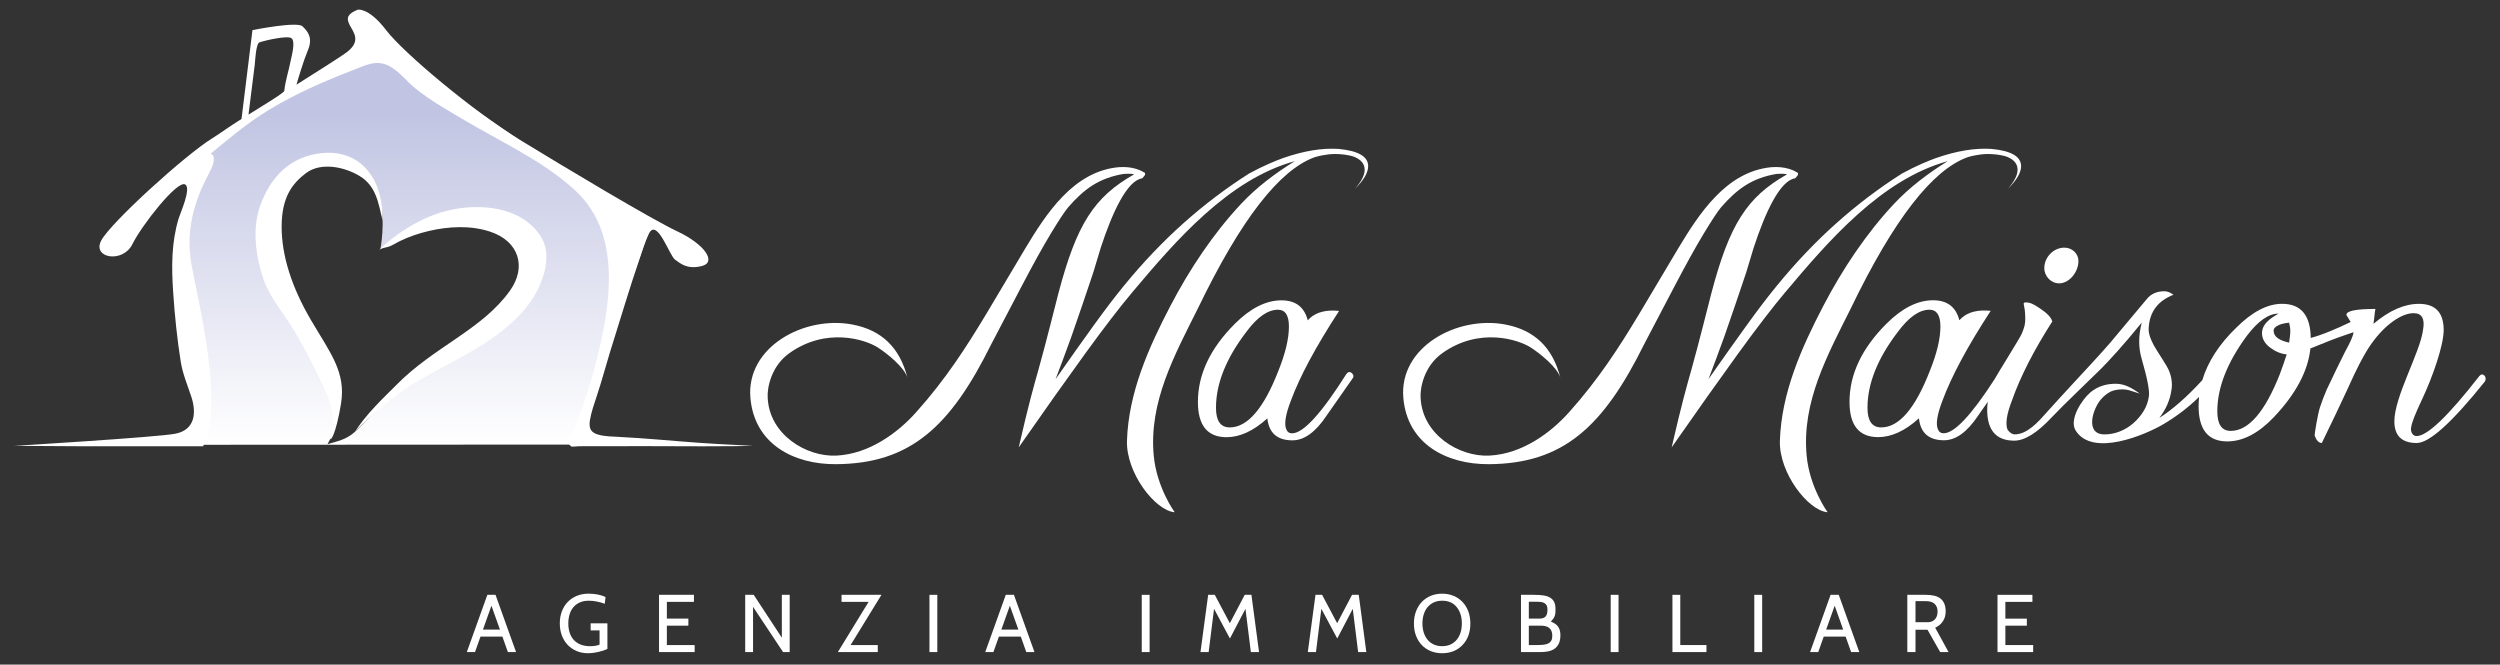 <?xml version="1.0" encoding="utf-8"?>
<!-- Generator: Adobe Illustrator 15.1.0, SVG Export Plug-In . SVG Version: 6.00 Build 0)  -->
<!DOCTYPE svg PUBLIC "-//W3C//DTD SVG 1.1//EN" "http://www.w3.org/Graphics/SVG/1.1/DTD/svg11.dtd">
<svg version="1.1" id="Layer_1" xmlns="http://www.w3.org/2000/svg" xmlns:xlink="http://www.w3.org/1999/xlink" x="0px" y="0px"
	 width="300px" height="79.75px" viewBox="0 0.812 300 79.75" enable-background="new 0 0.812 300 79.75" xml:space="preserve">
<rect x="0" y="0.812" width="300" height="79.75" fill="#333333" stroke="none"/>
<path fill="#FFFFFF" d="M247.105,34.814c1.176,0,2.307-1.318,2.307-2.685c0-0.848-0.707-1.6-1.695-1.6c-1.271,0-2.4,1.13-2.4,2.447
	C245.316,33.967,246.115,34.814,247.105,34.814z"/>
<path fill="#FFFFFF" d="M164.18,20.752c0-1.161-1.193-1.852-3.578-2.072c-1.945-0.125-4.143,0.236-6.588,1.083
	c-0.879,0.314-2.365,0.911-4.143,1.883c-2.761,1.757-5.381,3.742-7.86,5.954c-2.479,2.213-4.849,4.7-7.106,7.46
	c-1.036,1.256-2.229,2.816-3.578,4.684c-1.35,1.867-2.902,4.057-4.659,6.565c0.124-0.283,1.443-3.818,1.883-5.061
	c0.44-1.238,2.259-6.543,2.636-7.721c0.376-1.176,0.637-2.176,0.894-2.965c1.396-4.269,3.17-8.102,4.989-8.354
	c0.063-0.062,0.252-0.298,0.283-0.33c0.125-0.219,0.079-0.359-0.142-0.423c-1.193-0.71-2.651-0.606-3.032-0.576
	c-5.365,0.528-8.619,5.539-11.152,9.753c-1.563,2.603-3.098,5.224-4.66,7.827c-2.479,4.122-4.926,7.904-8.419,11.809
	c-2.21,2.475-5.627,5.021-9.582,5.215c-3.592,0.18-8.089-2.521-8.246-7.01c-0.063-1.098,0.408-3.713,2.589-5.271
	c4.447-3.181,9.146-1.638,10.614-0.701c1.069,0.683,3.268,2.414,3.588,3.707c-0.923-3.724-3.151-5.793-6.617-6.453
	c-5.782-1.1-12.779,2.687-12.245,8.813c0.485,5.549,5.217,7.973,10.251,7.945c8.924-0.051,13.729-4.464,18.65-14.396
	c0.003-0.008,3.576-6.825,3.576-6.825c1.412-2.698,2.596-4.839,3.555-6.424c0.955-1.584,1.654-2.643,2.094-3.177
	c1.912-2.196,3.692-3.504,6.642-4.007c0,0,1-0.077,1.267,0.053c-4.803,2.73-6.888,5.96-9.085,14.309
	c-0.252,0.958-1.495,5.97-2.4,9.18c-0.563,1.996-1.121,3.916-2.353,9.271c3.104-4.455,5.78-8.229,8.024-11.321
	c2.243-3.09,4.119-5.529,5.624-7.318c5.142-6.104,11.49-13.516,19.484-15.708c-2.308,1.419-4.578,3.127-6.433,5.109
	c-3.377,3.607-6.206,7.876-8.491,12.248c-2.617,5.01-5.033,10.418-5.218,16.191c-0.123,3.844,3.374,8.389,5.728,8.584
	c0,0-2.157-2.941-2.517-6.801c-0.599-6.418,2.485-12.027,5.294-17.649c5.21-10.795,9.834-16.657,14.042-18.164
	c0.531-0.157,1.074-0.266,1.623-0.33c0.549-0.062,1.104-0.062,1.672,0c0.188,0,1.129,0.158,1.41,0.283
	c0.848,0.345,1.271,0.864,1.271,1.554c0,0.658-0.394,1.428-1.176,2.306C163.646,22.446,164.18,21.536,164.18,20.752z"/>
<path fill="#FFFFFF" d="M159.189,50.688c-1.316,1.978-2.684,2.965-4.094,2.965c-1.82,0-2.824-0.877-3.014-2.635
	c-1.664,1.506-3.295,2.258-4.895,2.258c-2.291,0-3.437-1.412-3.437-4.235c0-3.294,1.475-6.416,4.424-9.366
	c1.884-1.883,3.75-2.822,5.602-2.822c1.695,0,2.746,0.799,3.154,2.398l0.28-0.282c0.815-0.721,1.978-1.004,3.483-0.848
	c-1.411,2.166-2.598,4.144-3.555,5.933c-0.957,1.788-1.703,3.404-2.234,4.845c-0.629,1.634-0.817,2.765-0.563,3.392
	c0.125,0.347,0.359,0.521,0.705,0.521c1.351,0,3.529-2.386,6.543-7.156c0.22-0.25,0.438-0.266,0.658-0.047
	c0.222,0.222,0.222,0.455,0,0.707L159.189,50.688z M153.355,37.979c-1.227,0-2.496,0.896-3.814,2.684
	c-2.418,3.171-3.623,6.197-3.623,9.085c0,1.569,0.548,2.353,1.646,2.353c2.134,0,4.081-2.259,5.836-6.776
	c0.848-2.102,1.271-3.875,1.271-5.318C154.672,38.654,154.232,37.979,153.355,37.979z"/>
<path fill="#FFFFFF" d="M298.182,45.935c-0.219-0.25-0.438-0.25-0.66,0c-3.73,4.801-6.229,7.166-7.48,7.201
	c-0.729,0.02-0.771-0.816-0.705-1.035c0.094-0.627,0.439-1.52,1.396-3.554c1.181-2.511,2.508-6.3,2.508-8.121
	c0-2.102-0.985-3.152-2.965-3.152c-1.758,0-3.575,0.801-5.459,2.399c0.021-0.132,0.08-0.614,0.08-0.614
	c0.019-0.152,0.092-0.955,0.156-1.174c-2.324,0-3.484,0.234-3.484,0.706c0,0.063,0.402,0.636,0.513,0.864
	c-0.923,0.439-1.754,0.813-2.49,1.111c-0.846,0.348-1.614,0.613-2.303,0.801c-0.033-2.729-1.179-4.096-3.438-4.096
	c-1.758,0-3.594,0.959-5.508,2.871c-2.057,1.994-3.408,4.088-4.063,6.285c-1.813,1.979-3.531,3.495-5.162,4.541
	c0.816-1.066,1.303-2.195,1.459-3.389c0.125-0.659,0.051-1.805-0.588-2.848c-0.275-0.452-0.635-1.043-1.105-1.769
	c-0.785-1.223-1.131-2.18-1.037-2.871c0.127-1.881,1.113-3.184,2.967-3.906c-0.377-0.28-0.736-0.422-1.084-0.422
	c-0.908,0-1.614,0.313-2.117,0.939c0,0-4.379,5.225-4.379,5.227c-0.934,1.109-3.486,3.842-4.666,5.117
	c-0.893,0.966-2.2,2.392-3.075,3.372c-0.909,1.023-2.229,2.521-3.739,2.521c-0.283,0-0.563-0.188-0.85-0.563
	c-0.279-0.688-0.109-1.853,0.521-3.481c1.002-2.854,2.619-6.023,4.85-9.508c-0.127-0.471-0.613-0.988-1.461-1.553
	c-0.814-0.564-1.242-0.734-1.744-0.734c-0.219,0-0.271,0.131-0.209,0.276c0.072,0.466,0.156,0.647,0.17,1.581
	c0.012,0.797-0.098,1.078-0.404,1.865c-0.199,0.508-3.166,5.225-3.287,5.51c-2.783,4.312-4.82,6.472-6.104,6.472
	c-0.344,0-0.58-0.175-0.705-0.521c-0.252-0.628-0.063-1.759,0.563-3.392c0.533-1.439,1.277-3.058,2.236-4.847
	c0.956-1.789,2.143-3.766,3.553-5.932c-1.506-0.156-2.668,0.127-3.48,0.848l-0.283,0.282c-0.408-1.602-1.459-2.398-3.152-2.398
	c-1.854,0-3.721,0.939-5.602,2.822c-2.951,2.95-4.426,6.072-4.426,9.366c0,2.823,1.145,4.235,3.436,4.235
	c1.602,0,3.232-0.752,4.896-2.258c0.188,1.758,1.191,2.635,3.012,2.635c1.412,0,2.777-0.987,4.096-2.965l1.156-1.654
	c-0.049,0.33-0.074,0.646-0.074,0.949c0,2.479,1.082,3.717,3.248,3.717c1.254,0,2.762-0.939,4.518-2.822
	c1.209-1.294,5.193-5.102,5.883-5.79c0.502-0.501,1.162-1.208,1.979-2.119c0.814-0.907,1.789-2.053,2.92-3.435
	c-0.408,1.568-0.408,3.027,0,4.377c0.688,2.386,0.975,3.892,0.848,4.519c-0.096,0.628-0.307,1.209-0.637,1.742
	c-0.33,0.532-0.736,1.013-1.224,1.435c-0.485,0.424-1.028,0.754-1.625,0.989s-1.207,0.353-1.834,0.353
	c-2.362,0.002-1.438-3.051-0.399-4.234c0.33-0.376,0.705-0.676,1.129-0.896c0.424-0.219,1.463-0.396,2.236-0.164
	c0.348,0.104,0.77,0.244,1.271,0.4c-1.066-0.783-1.896-1.146-2.729-1.177c-1.315-0.048-2.386,0.344-3.199,1.032
	c-1.004,0.847-2.597,3.248-1.769,4.574c2.015,3.229,8.375,0.528,10.613-0.808c1.545-0.922,2.944-1.998,4.201-3.226
	c-0.037,0.365-0.06,0.734-0.06,1.105c0,2.823,1.146,4.235,3.437,4.235c1.883,0,3.75-0.972,5.602-2.917
	c2.638-2.793,4.097-5.538,4.377-8.237c1.664-0.69,3.066-1.231,4.214-1.622c0.349-0.119,0.663-0.229,0.961-0.328
	c-0.041,0.475-0.412,1.248-1.03,2.375c-0.188,0.336-1.929,3.933-2.193,4.526c-0.269,0.599-0.571,1.413-0.812,2.134
	c-0.239,0.721-0.685,3.286-0.62,3.411c0.221,0.563,0.502,0.849,0.848,0.849c1.19-2.416,2.224-4.621,3.06-6.416
	c0.416-0.894,1.104-2.524,2.166-4.363c1.724-2.977,4.125-4.801,5.789-4.801c1.004,0,1.381,0.674,1.129,2.022
	c-0.347,2.699-3.444,7.998-3.437,10.968c0.008,1.727,0.896,2.59,2.685,2.59c1.506,0,4.235-2.463,8.188-7.392
	C298.307,46.373,298.307,46.151,298.182,45.935z M225.746,52.101c-1.1,0-1.648-0.783-1.648-2.354c0-2.888,1.207-5.914,3.625-9.085
	c1.318-1.788,2.588-2.683,3.813-2.683c0.877,0,1.315,0.676,1.315,2.022c0,1.444-0.422,3.218-1.271,5.319
	C229.824,49.84,227.879,52.101,225.746,52.101z M273.566,45.745c-1.789,4.52-3.75,6.775-5.885,6.775
	c-1.066,0-1.604-0.783-1.604-2.353c0-2.823,1.178-5.836,3.529-9.037c1.352-1.789,2.619-2.685,3.813-2.685
	c-0.219,0.189-2.034,0.953-1.978,2.4c0.024,0.629,0.322,1.187,0.966,1.672c0.644,0.486,1.312,0.762,2,0.824
	C274.162,44.098,273.879,44.896,273.566,45.745z M274.789,41.203c-0.033,0.234-0.063,0.479-0.094,0.729
	c-1.193-0.281-1.861-0.697-1.861-1.451c0-0.44,0.676-0.705,0.943-0.783c0.266-0.077,0.572-0.133,0.918-0.164
	c0.031,0.156,0.061,0.313,0.094,0.47c0.031,0.158,0.047,0.33,0.047,0.519C274.836,40.74,274.82,40.968,274.789,41.203z"/>
<linearGradient id="SVGID_1_" gradientUnits="userSpaceOnUse" x1="671.466" y1="584.382" x2="671.466" y2="536.476" gradientTransform="matrix(1 0 0 1 -621.559 -530.195)">
	<stop  offset="0" style="stop-color:#FFFFFF"/>
	<stop  offset="0.836" style="stop-color:#C1C4E2"/>
</linearGradient>
<path fill="url(#SVGID_1_)" d="M45.85,6.281l-10.7,5.565l-5.883,3.308l-5.51,4.622l-1.898,8.94l0.172,3.88l0.864,12.82l0.862,8.771
	l45.031-0.026l9.167-25.782L45.85,6.281z M50.616,45.612c-3.579,2.808-5.688,4.642-7.52,6.537c-1.246,1.291-2.021,1.461-3.792,1.961
	c3.727-6.405-3.741-15.931-5.906-19.993c-2.167-4.063-3.752-11.999,4.332-13.812c10.466-2.345,7.916,10.402,7.916,10.402
	c9.638-7.46,16.728-3.09,18.623,1.244C66.164,36.283,56.245,41.197,50.616,45.612z"/>
<g>
	<g>
		<path fill="#FFFFFF" d="M53.57,26.122c-4.738,1.213-8.105,4.711-8.123,4.73c0.298-0.312,0.901-0.317,1.28-0.464
			c0.421-0.165,0.799-0.422,1.206-0.622c1.112-0.541,2.294-0.946,3.496-1.229c2.39-0.563,5.025-0.707,7.386,0.073
			c3.491,1.153,4.385,4.26,2.392,7.065c-3.37,4.734-9.153,6.731-13.719,11.404c-1.172,1.195-3.681,3.497-4.954,5.672
			c0.364-0.624,2.594-2.479,3.145-2.955c2.551-2.207,3.86-2.968,6.663-4.492c3.906-2.125,8.053-4.141,10.88-7.698
			c0.807-1.017,1.462-2.188,1.885-3.416c0.578-1.675,0.744-3.599-0.292-5.134C62.413,25.498,57.32,25.161,53.57,26.122"/>
		<path fill="#FFFFFF" d="M33.796,28.014c0-3.514,1.266-5.177,2.912-6.42c1.827-1.38,4.648-0.741,6.43,0.328
			c2.01,1.209,2.271,3.26,2.77,5.357c0.152-4.484-2.271-8.573-7.268-8.094c-3.819,0.366-6.237,2.912-7.449,6.395
			c-0.955,2.746-0.494,6.074,0.438,8.757c0.796,2.294,2.54,4.209,3.759,6.289c1.325,2.263,2.521,4.605,3.62,6.986
			c1.688,3.648,0.613,5.406,0.613,5.813c0,0.404,0.69-0.405,1.303-4.19c0.613-3.784-1.303-6.084-3.601-10.004
			C35.023,35.313,33.796,31.528,33.796,28.014"/>
	</g>
</g>
<path fill="#FFFFFF" d="M71.745,52.955c-0.308-0.093-0.57-0.229-0.75-0.438c-0.282-0.328-0.274-0.885-0.204-1.289
	c0.165-0.965,0.521-1.992,0.83-2.918c0.572-1.711,1.035-3.463,1.563-5.19c0.606-1.981,1.232-3.96,1.845-5.942
	c0.54-1.754,1.109-3.498,1.695-5.237c0.341-1.015,0.648-2.078,1.123-3.041c0.022-0.051,0.048-0.102,0.075-0.15
	c0.972-1.682,2.43,2.756,3.077,3.214c0.648,0.459,1.46,1.224,3.241,0.765c1.78-0.458,0.324-2.601-2.916-4.13
	c-3.24-1.529-13.445-7.649-18.952-11.015C56.862,14.217,48.438,7.18,46.333,4.426c-2.104-2.753-3.402-2.449-3.402-2.449
	c-1.133,0.46-1.456,0.918-0.971,1.836c0.486,0.917,1.457,1.989-0.485,3.366c-0.813,0.575-3.182,2.085-5.899,3.794
	c0.233-0.807,0.848-2.885,1.361-4.1c0.648-1.53,0-2.296-0.646-2.908c-0.648-0.611-5.996,0.46-5.996,0.46l-1.313,10.663
	c-1.48,0.916-2.705,1.825-3.504,2.315c-3.24,1.99-12.191,10.124-13.327,12.265c-1.134,2.142,2.593,2.754,3.728,0.459
	c1.135-2.294,5.346-7.649,6.318-7.19c0.828,0.391-0.579,3.486-0.757,4.078c-0.886,2.953-0.859,5.822-0.66,8.857
	c0.184,2.791,0.474,5.582,0.909,8.344c0.221,1.41,0.822,2.854,1.271,4.207c0.616,1.854,0.494,3.967-1.922,4.436
	c-2.171,0.42-19.315,1.455-19.315,1.455l8.179,0.051h14.499c0,0,0.005-0.041,0.01-0.1c2.414-4.906-0.435-16.493-1.405-21.536
	c-0.973-5.049,0.972-9.025,2.106-11.168c1.134-2.142,0.162-2.294,0.162-2.294c0.074-0.097,2.454-2.018,2.83-2.318
	c1.342-1.076,2.729-2.076,4.198-2.972c3.15-1.917,6.544-3.389,9.978-4.717c1.473-0.569,2.824-1.331,4.359-0.562
	c1.24,0.622,2.094,1.814,3.151,2.676c1.866,1.521,3.976,2.689,6.038,3.914c4.054,2.404,8.771,4.587,12.373,7.651
	c1.62,1.376,5.021,4.283,4.86,11.78c-0.054,2.487-0.468,4.962-1.008,7.386c-0.521,2.332-1.172,4.637-1.924,6.903
	c-0.563,1.695-1.236,3.353-1.979,4.968l0.364,0.39c0.088,0.093,0.795-0.003,0.906-0.005c0.783-0.002,1.565-0.004,2.348-0.008
	c4.192-0.014,8.387,0.004,12.579,0.017c1.196,0.002,2.394,0,3.591-0.017c0.81-0.011,1.62-0.021,2.429-0.035
	c-0.641-0.03-1.279-0.071-1.919-0.104c-1.533-0.08-3.069-0.154-4.602-0.268c-3.184-0.227-6.36-0.545-9.549-0.704
	C73.447,53.192,72.571,53.2,71.745,52.955z M32.311,13.013c-0.829,0.519-1.659,1.035-2.491,1.55c0.249-1.993,0.5-3.987,0.749-5.98
	c0.049-0.399,0.136-2.538,0.564-2.687c0.654-0.229,3.416-0.868,3.856-0.491c0.492,0.418,0.002,2.129-0.098,2.647
	c-0.236,1.232-0.645,2.421-0.778,3.669C34.095,11.889,32.733,12.749,32.311,13.013z"/>
<path fill="#FFFFFF" d="M242.531,20.752c0-1.161-1.193-1.852-3.578-2.072c-1.945-0.125-4.143,0.236-6.59,1.083
	c-0.879,0.314-2.365,0.911-4.143,1.883c-2.764,1.757-5.383,3.742-7.859,5.954c-2.48,2.213-4.85,4.7-7.107,7.46
	c-1.035,1.256-2.23,2.816-3.578,4.684c-1.35,1.867-2.904,4.057-4.66,6.565c0.125-0.283,1.443-3.818,1.885-5.061
	c0.438-1.238,2.26-6.543,2.637-7.721c0.375-1.176,0.637-2.176,0.895-2.965c1.396-4.269,3.17-8.102,4.988-8.354
	c0.063-0.062,0.25-0.298,0.283-0.33c0.125-0.219,0.076-0.359-0.145-0.423c-1.189-0.71-2.648-0.606-3.033-0.576
	c-5.361,0.528-8.615,5.539-11.148,9.753c-1.563,2.603-3.1,5.224-4.66,7.827c-2.479,4.122-4.928,7.904-8.42,11.809
	c-2.209,2.475-5.627,5.021-9.582,5.215c-3.59,0.18-8.088-2.521-8.246-7.01c-0.063-1.098,0.408-3.713,2.59-5.271
	c4.447-3.181,9.146-1.638,10.615-0.701c1.068,0.683,3.268,2.414,3.586,3.707c-0.924-3.724-3.15-5.793-6.613-6.453
	c-5.783-1.1-12.781,2.687-12.246,8.813c0.482,5.549,5.215,7.973,10.25,7.945c8.924-0.051,13.729-4.464,18.648-14.396
	c0.004-0.008,3.576-6.825,3.576-6.825c1.414-2.698,2.598-4.839,3.557-6.424c0.957-1.584,1.652-2.643,2.094-3.177
	c1.914-2.196,3.691-3.504,6.645-4.007c0,0,0.998-0.077,1.264,0.053c-4.801,2.73-6.887,5.96-9.084,14.309
	c-0.252,0.958-1.496,5.97-2.399,9.18c-0.562,1.996-1.12,3.916-2.354,9.271c3.107-4.455,5.781-8.229,8.025-11.321
	c2.242-3.09,4.117-5.529,5.625-7.318c5.141-6.104,11.488-13.516,19.484-15.708c-2.311,1.419-4.578,3.127-6.438,5.109
	c-3.377,3.607-6.207,7.876-8.49,12.248c-2.615,5.01-5.031,10.418-5.219,16.191c-0.123,3.844,3.375,8.389,5.729,8.584
	c0,0-2.158-2.941-2.519-6.801c-0.599-6.418,2.483-12.027,5.295-17.649c5.209-10.795,9.834-16.657,14.041-18.164
	c0.533-0.157,1.074-0.266,1.623-0.33c0.55-0.062,1.104-0.062,1.672,0c0.188,0,1.13,0.158,1.412,0.283
	c0.849,0.345,1.271,0.864,1.271,1.554c0,0.658-0.395,1.428-1.18,2.306C241.996,22.446,242.531,21.536,242.531,20.752z"/>
<g enable-background="new    ">
	<path fill="#FFFFFF" d="M61.927,79.061h-0.981l-0.657-1.854h-2.63L57,79.061h-0.981l2.463-6.869h0.981L61.927,79.061z
		 M59.994,76.363l-1.021-2.865l-1.02,2.865H59.994z"/>
	<path fill="#FFFFFF" d="M70.543,79.198c-0.484,0-0.932-0.086-1.344-0.26c-0.412-0.173-0.769-0.417-1.07-0.73
		c-0.301-0.314-0.535-0.69-0.702-1.129s-0.25-0.925-0.25-1.462s0.085-1.023,0.255-1.463c0.17-0.438,0.407-0.813,0.711-1.123
		c0.304-0.312,0.667-0.551,1.089-0.722c0.422-0.17,0.885-0.256,1.389-0.256c0.772,0,1.453,0.131,2.041,0.393l-0.088,0.815
		c-0.687-0.241-1.328-0.363-1.923-0.363c-0.399,0-0.752,0.067-1.06,0.201c-0.307,0.135-0.564,0.321-0.77,0.56
		c-0.206,0.239-0.362,0.527-0.466,0.864c-0.105,0.337-0.157,0.704-0.157,1.104c0,0.412,0.056,0.786,0.167,1.123
		c0.111,0.337,0.276,0.623,0.495,0.859c0.218,0.234,0.489,0.418,0.812,0.549c0.323,0.131,0.7,0.197,1.131,0.197
		c0.47,0,0.852-0.063,1.145-0.188v-1.707h-1.069v-0.844h2.012v3.063c-0.131,0.071-0.293,0.139-0.486,0.201
		c-0.193,0.062-0.396,0.116-0.609,0.166c-0.212,0.049-0.428,0.086-0.647,0.113C70.928,79.186,70.727,79.198,70.543,79.198z"/>
	<path fill="#FFFFFF" d="M83.36,79.061h-4.278v-6.869h4.19v0.845h-3.249v2.011h2.581v0.845h-2.581v2.326h3.336V79.061z"/>
	<path fill="#FFFFFF" d="M94.763,79.061h-0.795l-3.602-5.426v5.426h-0.942v-6.869h1.021l3.376,5.143v-5.143h0.942V79.061z"/>
	<path fill="#FFFFFF" d="M105.774,72.191l-3.7,6.026h3.258v0.843h-4.789l3.69-6.024h-3.249v-0.845H105.774z"/>
	<path fill="#FFFFFF" d="M112.477,79.061h-0.942v-6.869h0.942V79.061z"/>
	<path fill="#FFFFFF" d="M124.136,79.061h-0.981l-0.657-1.854h-2.63l-0.657,1.854h-0.981l2.463-6.869h0.981L124.136,79.061z
		 M122.203,76.363l-1.021-2.865l-1.02,2.865H122.203z"/>
	<path fill="#FFFFFF" d="M137.953,79.061h-0.942v-6.869h0.942V79.061z"/>
	<path fill="#FFFFFF" d="M151.084,79.061h-0.981l-0.648-5.19l-1.865,3.562l-1.904-3.562l-0.648,5.19h-0.981l0.922-6.869h0.795
		l1.806,3.405l1.786-3.405h0.805L151.084,79.061z"/>
	<path fill="#FFFFFF" d="M163.959,79.061h-0.982l-0.646-5.19l-1.863,3.562l-1.904-3.562l-0.648,5.19h-0.98l0.922-6.869h0.795
		l1.805,3.405l1.787-3.405h0.805L163.959,79.061z"/>
	<path fill="#FFFFFF" d="M175.49,78.228c-0.627,0.648-1.439,0.971-2.432,0.971c-0.498,0-0.955-0.085-1.371-0.254
		c-0.416-0.171-0.771-0.41-1.068-0.722c-0.299-0.312-0.531-0.686-0.697-1.125c-0.168-0.438-0.25-0.928-0.25-1.471
		s0.084-1.033,0.256-1.473c0.168-0.438,0.402-0.813,0.701-1.123c0.297-0.312,0.652-0.551,1.07-0.722
		c0.414-0.17,0.867-0.256,1.359-0.256c0.49,0,0.941,0.086,1.357,0.256c0.416,0.171,0.773,0.412,1.074,0.727
		c0.303,0.313,0.535,0.689,0.703,1.128c0.166,0.438,0.25,0.926,0.25,1.463C176.443,76.707,176.127,77.572,175.49,78.228z
		 M174.805,73.664c-0.406-0.51-0.988-0.766-1.746-0.766c-0.381,0-0.719,0.069-1.012,0.206c-0.295,0.138-0.541,0.328-0.74,0.569
		c-0.201,0.242-0.352,0.53-0.457,0.863c-0.105,0.334-0.158,0.697-0.158,1.09s0.053,0.756,0.158,1.089
		c0.105,0.334,0.256,0.622,0.457,0.864c0.199,0.241,0.445,0.432,0.74,0.569c0.293,0.137,0.631,0.206,1.012,0.206
		c0.377,0,0.715-0.069,1.01-0.206c0.295-0.138,0.543-0.329,0.744-0.575c0.203-0.245,0.355-0.532,0.457-0.863
		c0.102-0.33,0.152-0.691,0.152-1.084C175.422,74.828,175.217,74.175,174.805,73.664z"/>
	<path fill="#FFFFFF" d="M184.873,79.061h-2.355v-6.869h1.551c0.424,0,0.801,0.023,1.125,0.068c0.322,0.046,0.592,0.133,0.807,0.261
		c0.219,0.127,0.381,0.302,0.492,0.521s0.166,0.501,0.166,0.848c0,0.178-0.004,0.331-0.014,0.462s-0.035,0.252-0.074,0.362
		c-0.039,0.112-0.096,0.223-0.17,0.329c-0.076,0.108-0.176,0.229-0.299,0.359c0.424,0.163,0.723,0.376,0.891,0.638
		c0.17,0.262,0.256,0.589,0.256,0.98c0,0.439-0.07,0.792-0.211,1.061c-0.143,0.269-0.324,0.475-0.549,0.618
		c-0.227,0.144-0.482,0.24-0.768,0.289C185.438,79.037,185.154,79.061,184.873,79.061z M184.34,73.017h-0.881v2.03h1.154
		c0.156,0,0.299-0.011,0.43-0.033c0.131-0.024,0.244-0.07,0.342-0.144c0.098-0.072,0.174-0.181,0.229-0.326
		c0.057-0.144,0.084-0.342,0.084-0.591c0-0.218-0.039-0.389-0.111-0.513c-0.076-0.125-0.176-0.219-0.299-0.281
		c-0.125-0.063-0.268-0.103-0.43-0.118C184.693,73.024,184.521,73.017,184.34,73.017z M184.906,75.892h-1.447v2.326h0.959
		c0.293,0,0.555-0.012,0.783-0.035c0.229-0.022,0.422-0.073,0.58-0.152c0.16-0.078,0.283-0.189,0.367-0.333
		c0.086-0.145,0.127-0.341,0.127-0.588c0-0.23-0.031-0.422-0.098-0.575c-0.064-0.153-0.156-0.278-0.273-0.372
		c-0.117-0.096-0.262-0.165-0.432-0.206C185.305,75.913,185.115,75.892,184.906,75.892z"/>
	<path fill="#FFFFFF" d="M194.225,79.061h-0.941v-6.869h0.941V79.061z"/>
	<path fill="#FFFFFF" d="M204.775,79.061h-4.082v-6.869h0.941v6.026h3.141V79.061z"/>
	<path fill="#FFFFFF" d="M211.459,79.061h-0.943v-6.869h0.943V79.061z"/>
	<path fill="#FFFFFF" d="M223.115,79.061h-0.98l-0.658-1.854h-2.629l-0.658,1.854h-0.98l2.463-6.869h0.98L223.115,79.061z
		 M221.182,76.363l-1.02-2.865l-1.021,2.865H221.182z"/>
	<path fill="#FFFFFF" d="M233.824,79.061h-1.002l-1.521-2.678h-1.441v2.678h-0.982v-6.869h2.229c0.377,0,0.717,0.036,1.016,0.108
		c0.297,0.071,0.545,0.188,0.746,0.348c0.199,0.162,0.352,0.369,0.457,0.623c0.104,0.256,0.156,0.567,0.156,0.934
		c0,0.431-0.111,0.815-0.33,1.152c-0.219,0.338-0.527,0.598-0.928,0.78L233.824,79.061z M231.096,72.948h-1.236v2.531h1.48
		c0.158,0,0.307-0.026,0.447-0.078c0.141-0.053,0.266-0.131,0.371-0.236c0.109-0.104,0.193-0.236,0.256-0.397
		c0.063-0.16,0.096-0.349,0.096-0.563c0-0.399-0.119-0.708-0.355-0.929C231.92,73.057,231.566,72.948,231.096,72.948z"/>
	<path fill="#FFFFFF" d="M243.98,79.061h-4.279v-6.869h4.189v0.845h-3.246v2.011h2.578v0.845h-2.578v2.326h3.336V79.061z"/>
</g>
</svg>

